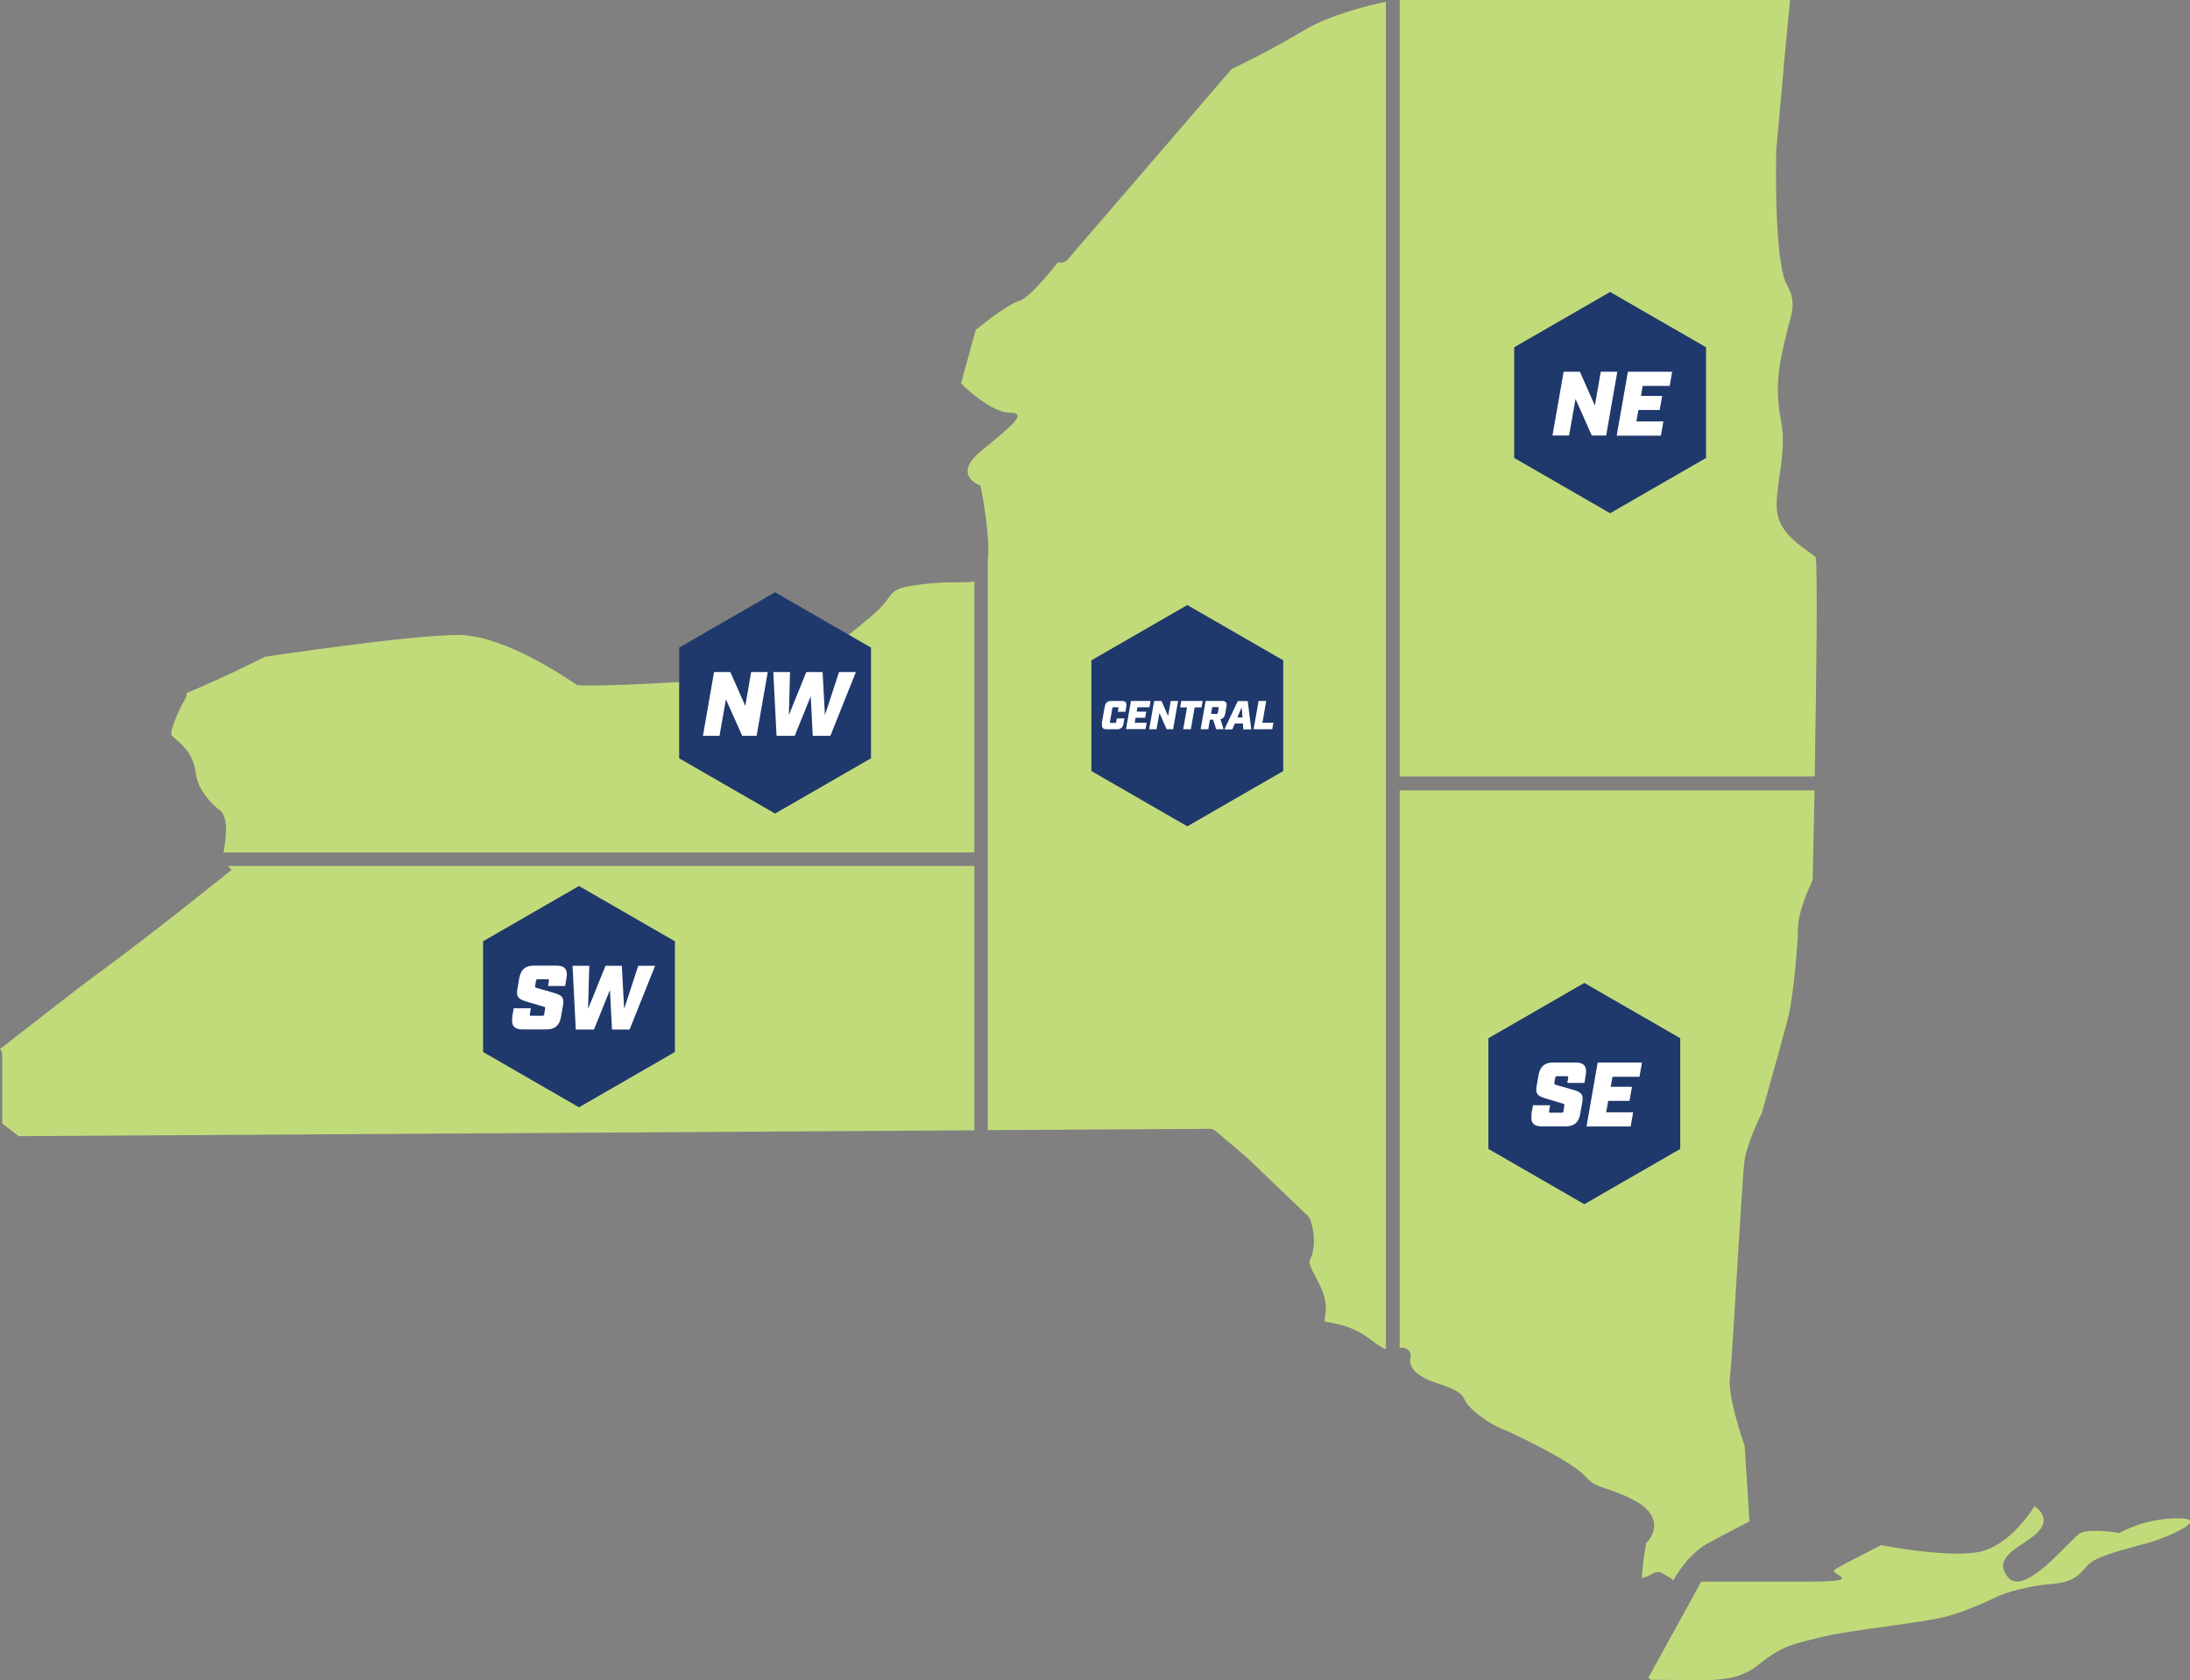 <?xml version="1.0" encoding="UTF-8"?>
<svg id="Layer_1" data-name="Layer 1" xmlns="http://www.w3.org/2000/svg" width="149.33" height="114.58" viewBox="0 0 149.33 114.58">
  <rect x="0" y="0" width="149.33" height="114.58" fill="#808080" stroke="none"/>
  <defs>
    <style>
      .cls-1 {
        fill: #fff;
      }

      .cls-2 {
        fill: #c2db7a;
      }

      .cls-3 {
        fill: #1f396d;
      }
    </style>
  </defs>
  <path class="cls-2" d="m148.5,103.54c-2.32,0-3.98,1-3.98,1,0,0-1.99-.33-2.65,0-.66.33-3.82,4.48-4.98,2.99-1.16-1.49,1.33-2.16,2.16-3.15s-.33-1.66-.33-1.66c0,0-1.66,2.82-3.98,3.15s-6.47-.5-6.47-.5c0,0-2.65,1.33-3.15,1.66s2.32.83-1.82.83h-7.3s-.02.03-.04.07l-3.55,6.46c.04.1.12.16.24.16,3.65,0,5.56.33,7.22-1,1.66-1.33,2.32-1.41,4.31-1.91,1.99-.5,7.08-.97,8.74-1.46s3.32-1.33,3.32-1.33c0,0,1.49-.66,3.65-.83,2.16-.17,1.99-1.16,2.99-1.66s2.49-.83,3.65-1.16c1.16-.33,4.31-1.66,1.99-1.66Z"/>
  <g>
    <g>
      <path class="cls-2" d="m12.05,50.46c.56.51,1.15,1.04,1.31,2.33.14,1.14,1.21,2.17,1.58,2.42.51.34.6,1.33.3,2.92h51.2v-18.48c-.63.13-1.64-.02-3.34.17-2.99.33-1.74.58-3.73,2.24-1.99,1.66-2.74,2.24-4.73,3.23-1.99,1-3.07.91-8.71,1.24-5.64.33-6.59.19-6.59.19,0,0-4.77-3.42-8.09-3.42s-13.19,1.49-13.19,1.49c0,0-2.42,1.25-5.35,2.48.02.13,0,.27-.08.39-.34.51-1.11,2.29-.93,2.48.12.12.23.22.35.33Z"/>
      <path class="cls-2" d="m121.61,4.67c.13-1.4.35-3.69.45-4.67h-26.62v52.95h28.3c.12-6.9.2-13.9.07-14.95-.11-.1-.34-.26-.51-.39-.67-.48-1.6-1.13-1.99-2.16-.29-.76-.14-1.79.03-2.97.17-1.19.36-2.54.11-3.75-.47-2.37-.1-4,.24-5.44l.1-.43c.06-.28.13-.55.2-.79.27-1,.43-1.61-.14-2.63-.88-1.58-.75-8.47-.73-9.24l.5-5.51Z"/>
      <path class="cls-2" d="m95.44,53.87v38.07c.11-.04.24-.05.37,0,.3.1.46.42.36.71-.02.08-.18.83,1.18,1.43.02,0,.04.02.06.03.12.05.25.1.39.15,1.6.53,1.84.72,2.1,1.24.08.16.17.33.58.7,1.2,1.05,2.26,1.37,2.27,1.38.03,0,.05.02.08.03.45.21,4.46,2.08,5.34,3.14.36.44.81.59,1.49.82.55.19,1.24.42,2.02.89.71.42,1.08.93,1.11,1.51.03.59-.32,1.03-.54,1.26-.08.45-.27,1.63-.29,2.39.21-.05.54-.19.8-.34.18-.1.39-.11.57,0l.58.33c.07.04.13.1.18.17.58-1.03,1.42-2.03,2.39-2.55.68-.37,1.68-.9,2.81-1.48,0,0,0,0,0-.01l-.33-5.14c-.2-.58-1.17-3.47-1-4.67.08-.56.29-4.01.49-7.36.21-3.5.42-6.81.5-7.41.16-1.15,1.03-2.95,1.19-3.28.15-.55,1.5-5.33,1.81-6.57.32-1.29.65-4.93.65-6,0-1.13.77-2.81,1-3.29.04-1.88.09-3.98.13-6.12h-28.29Z"/>
      <path class="cls-2" d="m94.51.12c-1.21.25-3.83.89-5.61,1.96-2.19,1.31-4.4,2.38-4.92,2.63l-11.19,13c-.11.13-.27.2-.43.2-.07,0-.14-.02-.21-.04-.86,1.08-2.03,2.45-2.63,2.64-1,.33-2.99,1.99-2.99,1.99l-1,3.65s1.99,1.99,3.32,1.99,0,1-1.99,2.65c-1.99,1.66,0,2.32,0,2.32,0,0,.71,3.45.49,5.21v38.75l15.15-.09c.13,0,.27.05.37.13l2.16,1.83,4.17,4c.06.06.11.13.14.21.02.06.58,1.57-.02,2.77-.11.22.14.69.38,1.14.39.73.87,1.64.66,2.7-.05.27-.03.36-.03.36,0,0,.28.05.47.09.63.12,1.58.31,2.67,1.15.44.34.77.54,1.03.66V.12Z"/>
      <path class="cls-2" d="m66.44,59.05H15.53c.09.09.17.18.26.27,0,0-5.52,4.46-9.17,7.11-1.4,1.02-3.9,3-6.62,5.11.09.1.15.23.15.37v4.7l1.12.87,65.17-.4v-18.03Z"/>
    </g>
    <g>
      <path class="cls-3" d="m80.96,41.26l-6.54,3.77v7.55l6.54,3.77,6.54-3.77v-7.55l-6.54-3.77Z"/>
      <g>
        <path class="cls-1" d="m75.12,49.36l.21-1.18c.05-.25.19-.38.44-.38h.73c.25,0,.34.12.3.38l-.06.36h-.52l.05-.26s0-.05-.04-.05h-.33s-.05.01-.05.05l-.17.97s0,.05.04.05h.33s.05-.01.06-.05l.04-.26h.52l-.06.36c-.04.25-.19.38-.43.38h-.73c-.25,0-.34-.12-.3-.38Z"/>
        <path class="cls-1" d="m77.11,47.8h1.34l-.07.43h-.82l-.05.3h.65l-.08.42h-.65l-.06.34h.82l-.08.43h-1.33l.34-1.93Z"/>
        <path class="cls-1" d="m78.71,47.8h.49l.45,1.03.18-1.03h.5l-.34,1.93h-.44l-.49-1.11-.2,1.11h-.5l.34-1.93Z"/>
        <path class="cls-1" d="m80.94,48.24h-.47l.08-.44h1.46l-.08.44h-.47l-.26,1.49h-.52l.26-1.49Z"/>
        <path class="cls-1" d="m83.63,48.18l-.09.5c-.04.21-.14.33-.32.36l.21.69h-.5l-.21-.65h-.22l-.11.65h-.52l.34-1.93h1.12c.25,0,.35.12.3.38Zm-.65.5s.05-.01.06-.05l.06-.36s0-.05-.04-.05h-.4l-.08.46h.4Z"/>
        <path class="cls-1" d="m84.75,49.34h-.55l-.17.4h-.54l.91-1.93h.68l.24,1.93h-.54l-.03-.4Zm-.03-.41l-.05-.7-.3.7h.35Z"/>
        <path class="cls-1" d="m85.82,47.8h.52l-.26,1.49h.75l-.08.44h-1.27l.34-1.93Z"/>
      </g>
    </g>
    <g>
      <path class="cls-3" d="m109.79,19.91l-6.54,3.77v7.55l6.54,3.77,6.54-3.77v-7.55l-6.54-3.77Z"/>
      <g>
        <path class="cls-1" d="m106.62,25.35h1.11l1.02,2.31.4-2.31h1.13l-.76,4.35h-.98l-1.11-2.49-.44,2.49h-1.13l.76-4.35Z"/>
        <path class="cls-1" d="m111.01,25.35h3.01l-.17.97h-1.84l-.12.68h1.45l-.17.96h-1.45l-.14.78h1.84l-.17.97h-3.01l.76-4.35Z"/>
      </g>
    </g>
    <g>
      <path class="cls-3" d="m52.85,40.39l-6.54,3.77v7.55l6.54,3.77,6.54-3.77v-7.55l-6.54-3.77Z"/>
      <g>
        <path class="cls-1" d="m48.69,45.83h1.11l1.02,2.31.4-2.31h1.13l-.76,4.35h-.98l-1.11-2.49-.44,2.49h-1.13l.76-4.35Z"/>
        <path class="cls-1" d="m52.73,45.83h1.14l-.08,2.94,1.19-2.94h1.11l.16,2.94.96-2.94h1.15l-1.74,4.35h-1.2l-.14-2.7-1.09,2.7h-1.24l-.22-4.35Z"/>
      </g>
    </g>
    <g>
      <path class="cls-3" d="m39.48,60.42l-6.54,3.77v7.55l6.54,3.77,6.54-3.77v-7.55l-6.54-3.77Z"/>
      <g>
        <path class="cls-1" d="m34.92,69.36l.11-.6h1.17l-.07.4c-.02.09,0,.11.09.11h.75c.09,0,.12-.02.14-.11l.06-.38c.01-.09-.01-.11-.1-.13l-1.07-.32c-.58-.17-.83-.28-.72-.88l.13-.76c.11-.57.42-.84.97-.84h1.57c.56,0,.78.27.68.84l-.09.55h-1.17l.06-.35c.01-.09,0-.11-.09-.11h-.67c-.08,0-.11.02-.12.11l-.06.34c-.02.09,0,.1.1.14l1.08.31c.58.16.83.28.72.88l-.14.8c-.1.57-.42.84-.97.84h-1.66c-.56,0-.78-.27-.68-.84Z"/>
        <path class="cls-1" d="m39.04,65.86h1.14l-.08,2.94,1.19-2.94h1.11l.16,2.94.96-2.94h1.15l-1.74,4.35h-1.2l-.14-2.7-1.09,2.7h-1.24l-.22-4.35Z"/>
      </g>
    </g>
    <g>
      <path class="cls-3" d="m108.03,67.03l-6.54,3.77v7.55l6.54,3.77,6.54-3.77v-7.55l-6.54-3.77Z"/>
      <g>
        <path class="cls-1" d="m104.42,75.97l.11-.6h1.17l-.07.4c-.02.09,0,.11.09.11h.75c.09,0,.12-.02.14-.11l.06-.38c.01-.09-.01-.11-.1-.13l-1.07-.32c-.58-.17-.83-.28-.72-.88l.13-.76c.11-.57.42-.84.97-.84h1.57c.56,0,.78.27.68.84l-.09.55h-1.17l.06-.35c.01-.09,0-.11-.09-.11h-.67c-.08,0-.11.02-.12.11l-.06.34c-.02.09,0,.1.1.14l1.08.31c.58.16.83.28.72.88l-.14.8c-.1.57-.42.84-.97.84h-1.66c-.56,0-.78-.27-.68-.84Z"/>
        <path class="cls-1" d="m108.95,72.46h3.01l-.17.97h-1.84l-.12.68h1.45l-.17.96h-1.45l-.14.78h1.84l-.17.97h-3.01l.76-4.35Z"/>
      </g>
    </g>
  </g>
</svg>